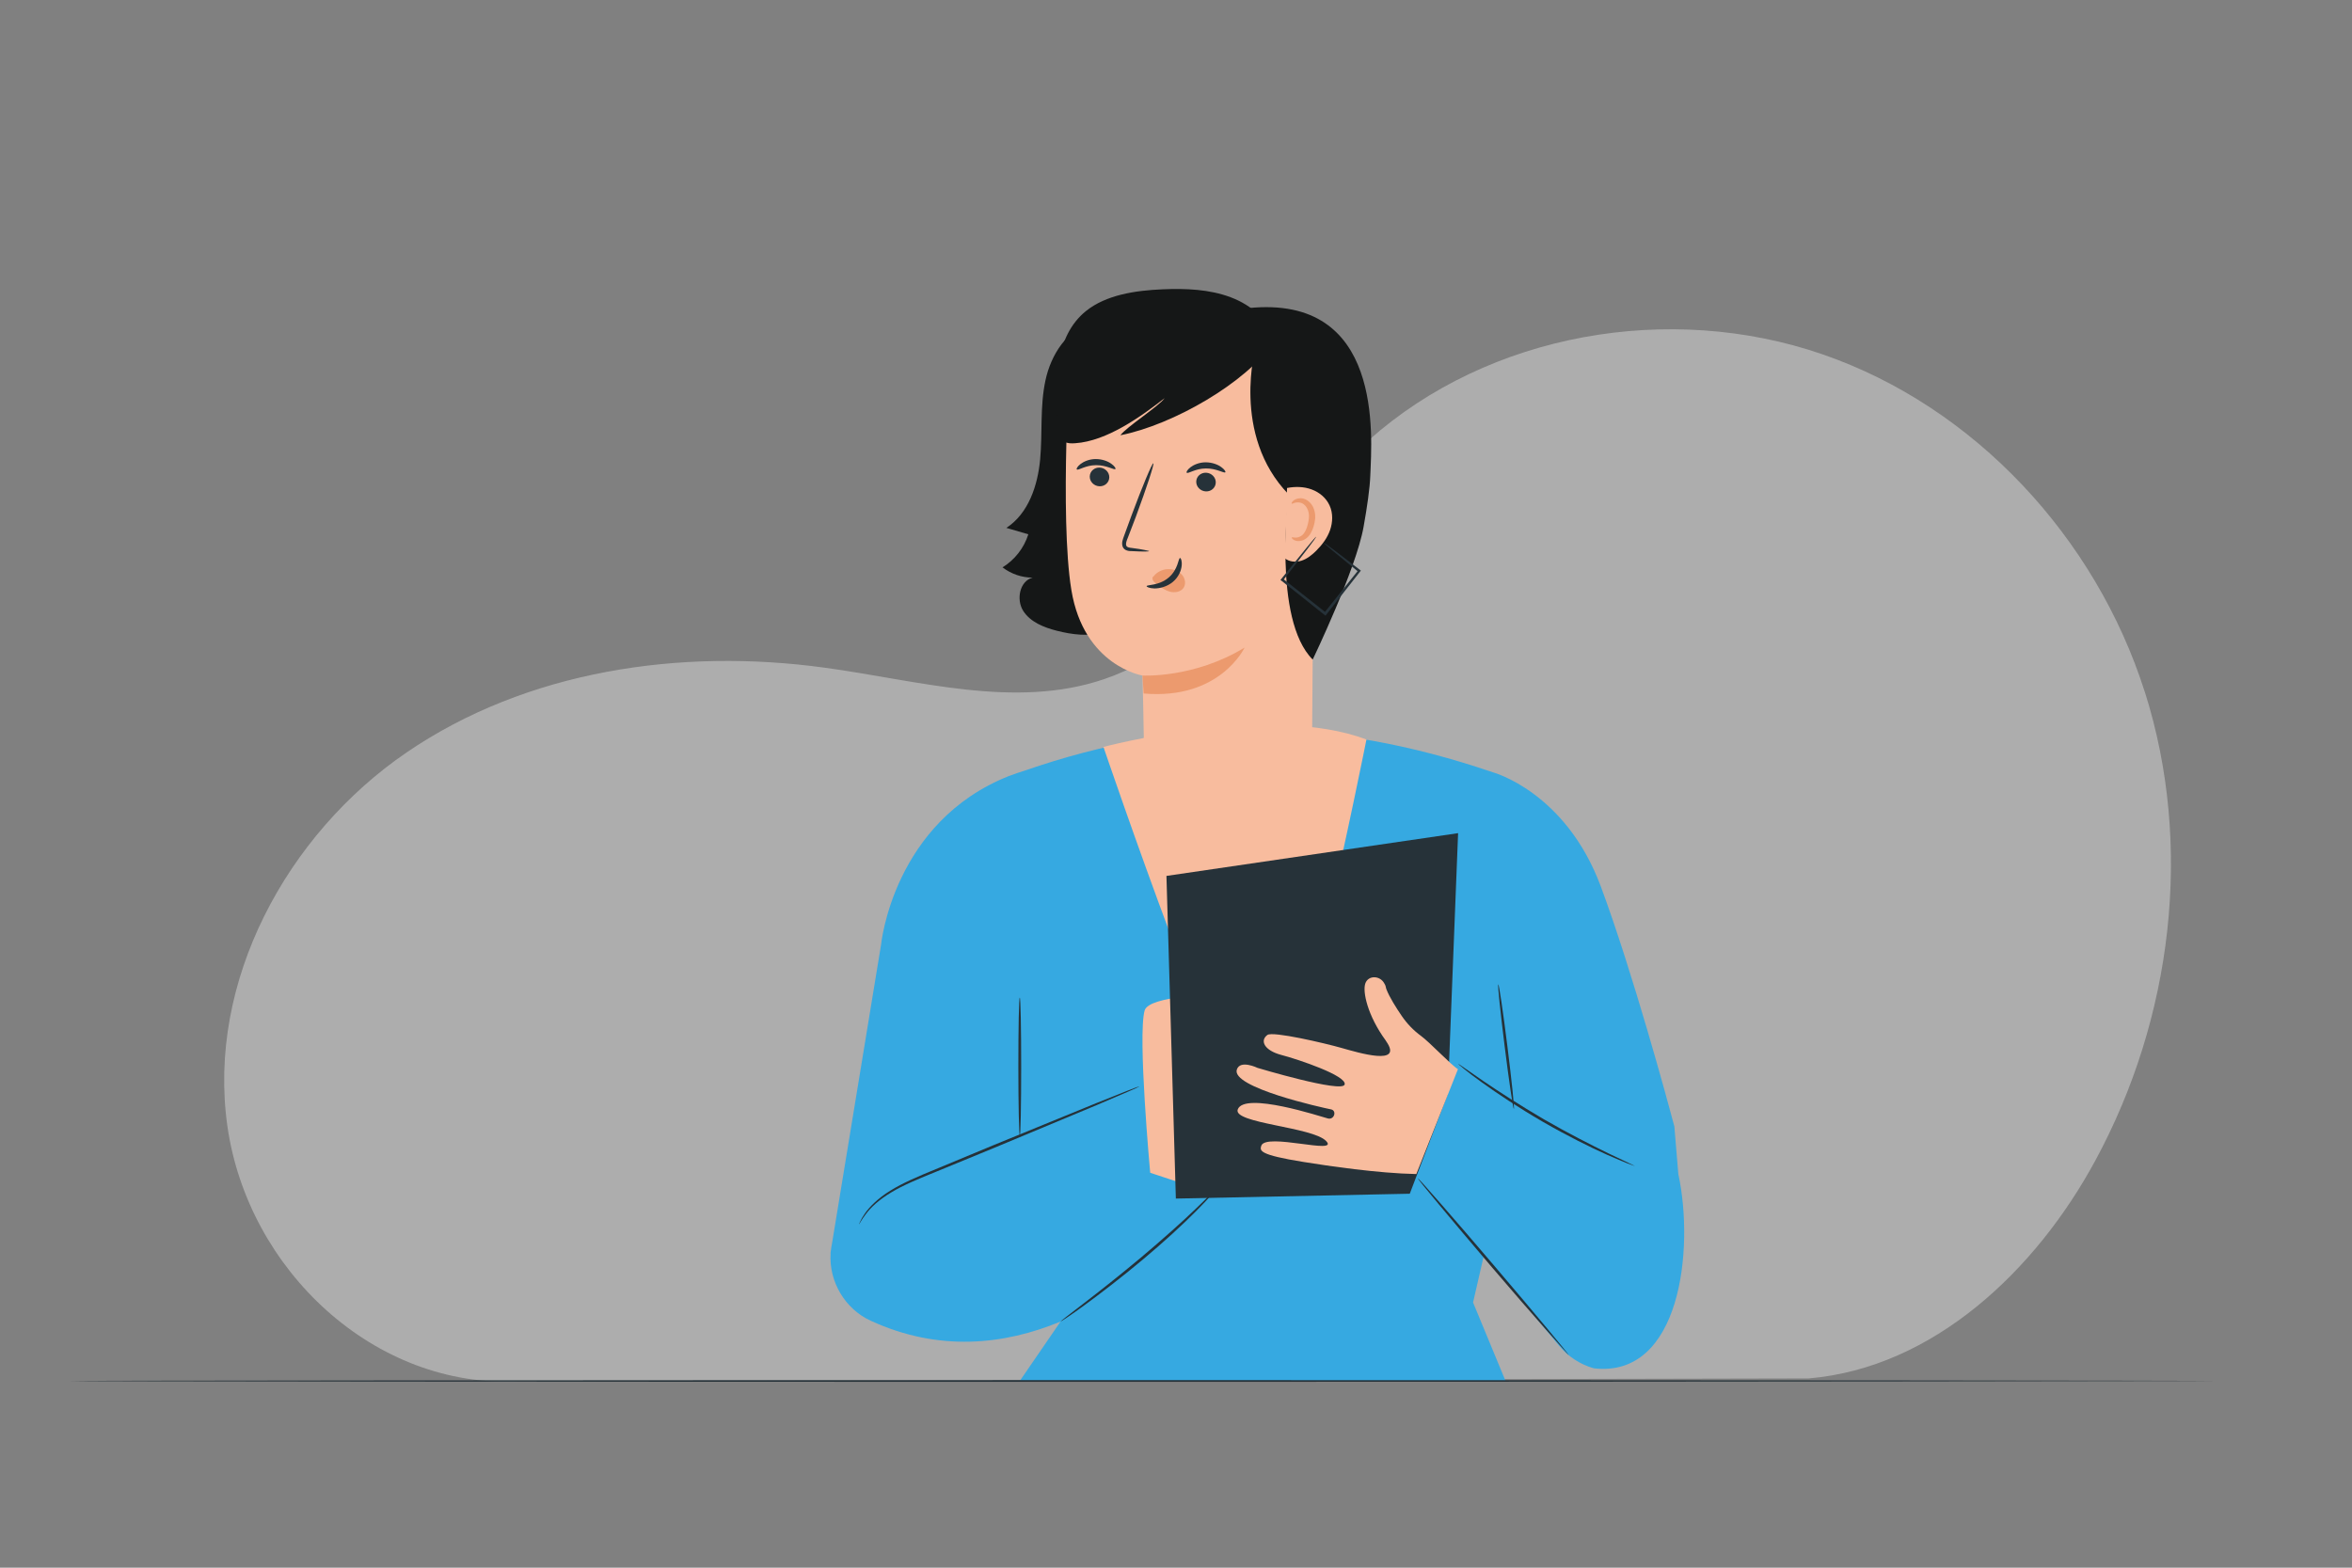 <?xml version="1.0" encoding="UTF-8"?>
<svg id="Calque_1" data-name="Calque 1" xmlns="http://www.w3.org/2000/svg" viewBox="0 0 165 110">
  <rect x="0" y="0" width="165" height="110" fill="#808080" stroke="none"/>
  <defs>
    <style>
      .cls-1 {
        fill: #f8bc9e;
      }

      .cls-2 {
        fill: #ebebeb;
        opacity: .42;
      }

      .cls-3 {
        fill: #151717;
      }

      .cls-4 {
        fill: #ec9a6e;
      }

      .cls-5 {
        fill: #36a9e1;
      }

      .cls-6 {
        fill: #263239;
      }
    </style>
  </defs>
  <path class="cls-2" d="M150.46,48.54c-3.43-10.79-11.91-19.99-22.61-23.68-10.7-3.69-23.37-1.51-31.82,6.02-6.3,5.61-10.6,14.06-18.59,16.78-6.26,2.12-13.04.08-19.59-.81-10.11-1.39-20.9.19-29.33,5.95-8.42,5.76-14,16.09-12.57,26.2,1.43,10.1,10.33,18.49,20.52,17.92l90.41-.2c8.75-.74,15.94-7.57,20.12-15.3,5.39-9.95,6.89-22.08,3.47-32.86Z"/>
  <g>
    <path class="cls-3" d="M76.68,22.64c-1.8.42-2.96,2.25-3.34,4.06-.39,1.81-.2,3.69-.37,5.53-.17,1.84-.82,3.8-2.37,4.81.51.15,1.03.3,1.54.45-.3.96-.96,1.8-1.81,2.32.6.46,1.35.72,2.11.72-.91.24-1.16,1.54-.66,2.33.5.79,1.46,1.17,2.37,1.4,1.07.27,2.22.42,3.28.1,1.5-.45,2.61-1.76,3.18-3.21.57-1.45.68-3.04.72-4.6.11-3.91-.12-7.85-1.11-11.63-.24-.91-.57-1.88-1.35-2.42-.78-.54-2.11-.32-2.34.6"/>
    <path class="cls-5" d="M117.46,79.03c-.43-1.63-2.92-10.81-5.15-16.81-2.47-6.66-7.58-8.03-7.58-8.03-11.49-3.92-21.81-3.94-32.84-.12-.35.11-.7.23-1.02.35-.01,0-.02,0-.04.01h0c-8.18,3.21-9.02,11.85-9.02,11.85l-3.44,20.96c-.04.17-.06.33-.08.5l-.03.2h.01c-.13,1.97,1,3.9,2.81,4.73,4.8,2.21,9.38,1.69,13.32.06l-2.86,4.17h34.08l-2.28-5.51.76-3.31,5.28,6.35c.63.76,1.48,1.31,2.43,1.58,6.08.71,7.07-8.36,5.93-13.63h0"/>
    <path class="cls-1" d="M95.86,51.89s-5.5,27.66-7.43,27.45c-1.94-.21-11.02-26.93-11.02-26.93,0,0,11.61-3.1,18.46-.52Z"/>
    <g>
      <g>
        <path class="cls-1" d="M80.27,53.94c-.03-3.18-.12-6.54-.12-6.54,0,0-4.11-.66-4.99-6-.84-5.1-.07-16.89-.07-16.89h0c5.89-2.44,12.89-.88,17.13,3.82h0l-.19,25.86c-.02,3-2.62,5.37-5.84,5.33h0c-3.25-.05-5.9-2.55-5.93-5.58Z"/>
        <g>
          <path class="cls-6" d="M76.45,33.43c-.01.36.29.67.67.69.38.02.69-.26.7-.62.01-.36-.29-.67-.67-.69-.38-.02-.69.26-.7.62Z"/>
          <path class="cls-6" d="M75.55,32.94c.09.09.6-.3,1.34-.3.74-.01,1.28.36,1.36.27.04-.04-.05-.2-.29-.37-.23-.17-.63-.33-1.09-.33-.46,0-.85.18-1.07.35-.23.18-.3.34-.26.38Z"/>
        </g>
        <g>
          <path class="cls-6" d="M83.92,33.79c-.01.36.29.67.67.69.38.02.69-.26.7-.62.01-.36-.29-.67-.67-.69-.38-.02-.69.26-.7.62Z"/>
          <path class="cls-6" d="M83.26,33.17c.09.09.6-.3,1.34-.3.74-.01,1.28.36,1.36.27.04-.04-.05-.2-.29-.37-.23-.17-.63-.33-1.09-.33-.46,0-.85.18-1.07.35-.23.18-.3.34-.26.38Z"/>
        </g>
        <path class="cls-6" d="M80.61,38.66s-.46-.12-1.2-.21c-.19-.02-.37-.05-.4-.18-.05-.14.03-.34.12-.56.17-.46.36-.94.55-1.44.76-2.05,1.31-3.73,1.23-3.76-.08-.03-.77,1.61-1.53,3.66-.18.51-.36.99-.53,1.45-.07.21-.19.46-.09.74.05.14.19.24.31.27.12.04.23.04.32.04.75.04,1.21.04,1.22,0Z"/>
        <path class="cls-4" d="M80.15,47.4s3.6.21,7.16-1.96c0,0-1.72,3.69-7.08,3.22l-.08-1.26Z"/>
        <path class="cls-4" d="M80.93,40.44c.26-.35.73-.55,1.19-.5.32.03.65.19.84.44.2.26.24.63.06.88-.2.28-.61.35-.97.25-.35-.1-.66-.33-.95-.56-.08-.06-.16-.13-.21-.22-.05-.09-.06-.2,0-.27"/>
        <path class="cls-6" d="M82.78,39.16c-.12,0-.12.8-.8,1.37-.68.58-1.54.49-1.54.6-.01.05.19.15.55.16.35,0,.87-.11,1.29-.46.42-.35.59-.82.62-1.15.03-.34-.06-.53-.12-.53Z"/>
      </g>
      <path class="cls-3" d="M89.34,24.02c-1.91,2.83-7.04,5.79-10.74,6.52.42-.58,2.68-2.02,3.1-2.6-1.66,1.29-4.04,3.01-6.27,3.16-.26.02-.55.02-.77-.11-.3-.17-.37-.52-.41-.83-.17-1.31-.12-3.55.07-4.85.19-1.3.76-2.6,1.87-3.49,1.41-1.13,3.45-1.44,5.38-1.52,1.62-.07,3.29,0,4.77.56,1.49.56,2.77,1.69,3.01,3.07"/>
      <path class="cls-3" d="M95.66,36.96c.25-1.39.44-2.71.47-3.59.11-2.76.94-12.74-8.57-11.75l.54,2.68s-1.77,6.21,2.31,10.4c0,0-1.16,8.75,1.68,11.58,0,0,3.05-6.34,3.57-9.32"/>
      <path class="cls-1" d="M90.29,34.24c.57-.11,1.18-.1,1.72.1.55.2,1.03.6,1.27,1.14.24.53.22,1.16.03,1.71-.19.55-.55,1.03-.97,1.45-.3.3-.64.57-1.03.7-.4.13-.87.09-1.19-.18"/>
      <path class="cls-4" d="M90.63,37.71c-.07.02.19.37.71.22.25-.07.5-.29.64-.57.15-.28.24-.59.28-.95.03-.36-.05-.74-.25-1.01-.19-.27-.5-.44-.75-.44-.54,0-.7.37-.64.38.04.04.25-.15.6-.07.34.06.67.52.6,1.1-.06.59-.28,1.13-.6,1.27-.32.17-.56.02-.6.07Z"/>
    </g>
    <path class="cls-6" d="M71.54,79.7c-.05,0-.1-2.17-.1-4.85s.04-4.85.1-4.85.1,2.17.1,4.85-.04,4.85-.1,4.85Z"/>
    <g>
      <g>
        <path class="cls-1" d="M85.39,69.79s-4.78.05-5.09,1.11c-.5,1.76.39,11.39.39,11.39l4.41,1.46s2.13-.49,1.14-4.58c-.98-4.09-2.91-7.36-2.91-7.36,0,0,5.86.16,5.69-1.14-.16-1.31-3.64-.89-3.64-.89Z"/>
        <path class="cls-1" d="M83.49,72.64c.26-.05,6.12-.53,5.75.4-.37.94-5.75,1.17-5.75,1.17v-1.57Z"/>
      </g>
      <polygon class="cls-6" points="102.29 58.46 101.57 76.75 98.9 83.76 82.49 84.1 81.83 61.46 102.29 58.46"/>
    </g>
    <path class="cls-6" d="M79.92,76.24s-.07.04-.2.1c-.15.07-.35.16-.59.26-.54.23-1.28.55-2.19.94-1.87.78-4.42,1.84-7.24,3.02-1.42.58-2.76,1.14-3.99,1.64-1.23.5-2.34.95-3.19,1.47-.86.51-1.45,1.07-1.78,1.52-.34.44-.46.73-.48.72,0,0,.02-.07.09-.21.06-.14.17-.33.33-.56.32-.46.91-1.06,1.77-1.59.86-.54,1.97-1.01,3.19-1.51,1.23-.51,2.57-1.07,3.99-1.66,2.82-1.15,5.38-2.2,7.26-2.97.92-.36,1.66-.66,2.21-.88.25-.09.45-.17.6-.23.14-.05.21-.07.22-.07Z"/>
    <path class="cls-6" d="M85.35,83.4s-.12.16-.36.44c-.24.27-.6.66-1.06,1.12-.92.93-2.24,2.15-3.77,3.43-1.53,1.28-2.96,2.37-4.01,3.14-.53.39-.96.69-1.26.89-.3.2-.47.31-.48.3,0-.01.15-.14.44-.36.32-.24.73-.56,1.22-.94,1.03-.79,2.45-1.91,3.97-3.18,1.52-1.28,2.86-2.48,3.8-3.38.47-.45.84-.82,1.1-1.08.26-.26.4-.4.41-.39Z"/>
    <path class="cls-6" d="M110.06,95.1s-2.45-2.72-5.38-6.16c-2.93-3.44-5.27-6.25-5.23-6.28.04-.03,2.45,2.72,5.38,6.16,2.93,3.44,5.27,6.25,5.23,6.28Z"/>
    <path class="cls-6" d="M114.7,81.82s-.19-.06-.53-.19c-.34-.13-.82-.34-1.42-.6-1.19-.53-2.8-1.33-4.52-2.32-1.72-1-3.22-2-4.27-2.76-.53-.38-.95-.7-1.23-.93-.28-.23-.44-.36-.43-.37,0-.01.18.1.47.31.33.23.75.52,1.27.88,1.07.73,2.58,1.71,4.29,2.71,1.72.99,3.32,1.8,4.49,2.37.56.27,1.03.49,1.39.66.33.15.51.25.5.26Z"/>
    <path class="cls-6" d="M106.2,77.81c-.05,0-.34-1.95-.64-4.36-.3-2.41-.51-4.38-.45-4.38.05,0,.34,1.94.64,4.36.3,2.41.51,4.38.45,4.38Z"/>
    <path class="cls-6" d="M92.33,37.67s-.05.09-.15.23c-.13.17-.28.38-.47.63-.43.56-1.01,1.31-1.7,2.2v-.12c.8.64,1.75,1.39,2.76,2.18.08.07.17.13.25.2l-.13.02c.88-1.11,1.7-2.13,2.4-3v.11c-.72-.6-1.33-1.09-1.79-1.47-.2-.17-.36-.3-.49-.42-.11-.1-.17-.15-.16-.16,0,0,.07.04.19.12.14.1.31.23.52.38.47.36,1.1.84,1.85,1.42l.06.05-.05.06c-.69.87-1.5,1.91-2.37,3.02l-.06.08-.08-.06c-.08-.07-.17-.13-.25-.2-1-.8-1.94-1.55-2.76-2.19l-.07-.05.05-.07c.71-.87,1.31-1.61,1.75-2.16.2-.24.37-.44.5-.6.12-.14.19-.21.19-.2Z"/>
    <path class="cls-1" d="M99.36,82.38c-2.68-.05-6.25-.58-7.92-.85-3.1-.5-3.07-.78-2.96-1.13.3-.95,5.49.66,4.56-.33-.93-1-6.56-1.24-6.21-2.22.46-1.28,5.86.51,6.33.63.45.11.64-.56.21-.64-.61-.12-7.04-1.54-6.6-2.8.24-.7,1.45-.11,1.45-.11,0,0,5.93,1.78,6.11,1.17.19-.61-3.26-1.77-4.45-2.08-1.17-.31-1.52-.99-.97-1.4.38-.28,4.04.58,5.2.91,1.17.33,4.36,1.3,3.14-.46-.02-.03-.03-.06-.05-.08-1.25-1.71-1.64-3.43-1.41-4.01.22-.56,1.01-.53,1.31,0,.05.08.1.17.12.28,0,.05.03.1.04.15.22.57.69,1.31,1.08,1.88.37.54.82,1.01,1.34,1.39.61.44,2.13,2.06,2.6,2.34"/>
  </g>
  <path class="cls-6" d="M155.36,96.9s-33.7.06-75.26.06-75.26-.03-75.26-.06,33.69-.06,75.26-.06,75.26.03,75.26.06Z"/>
</svg>